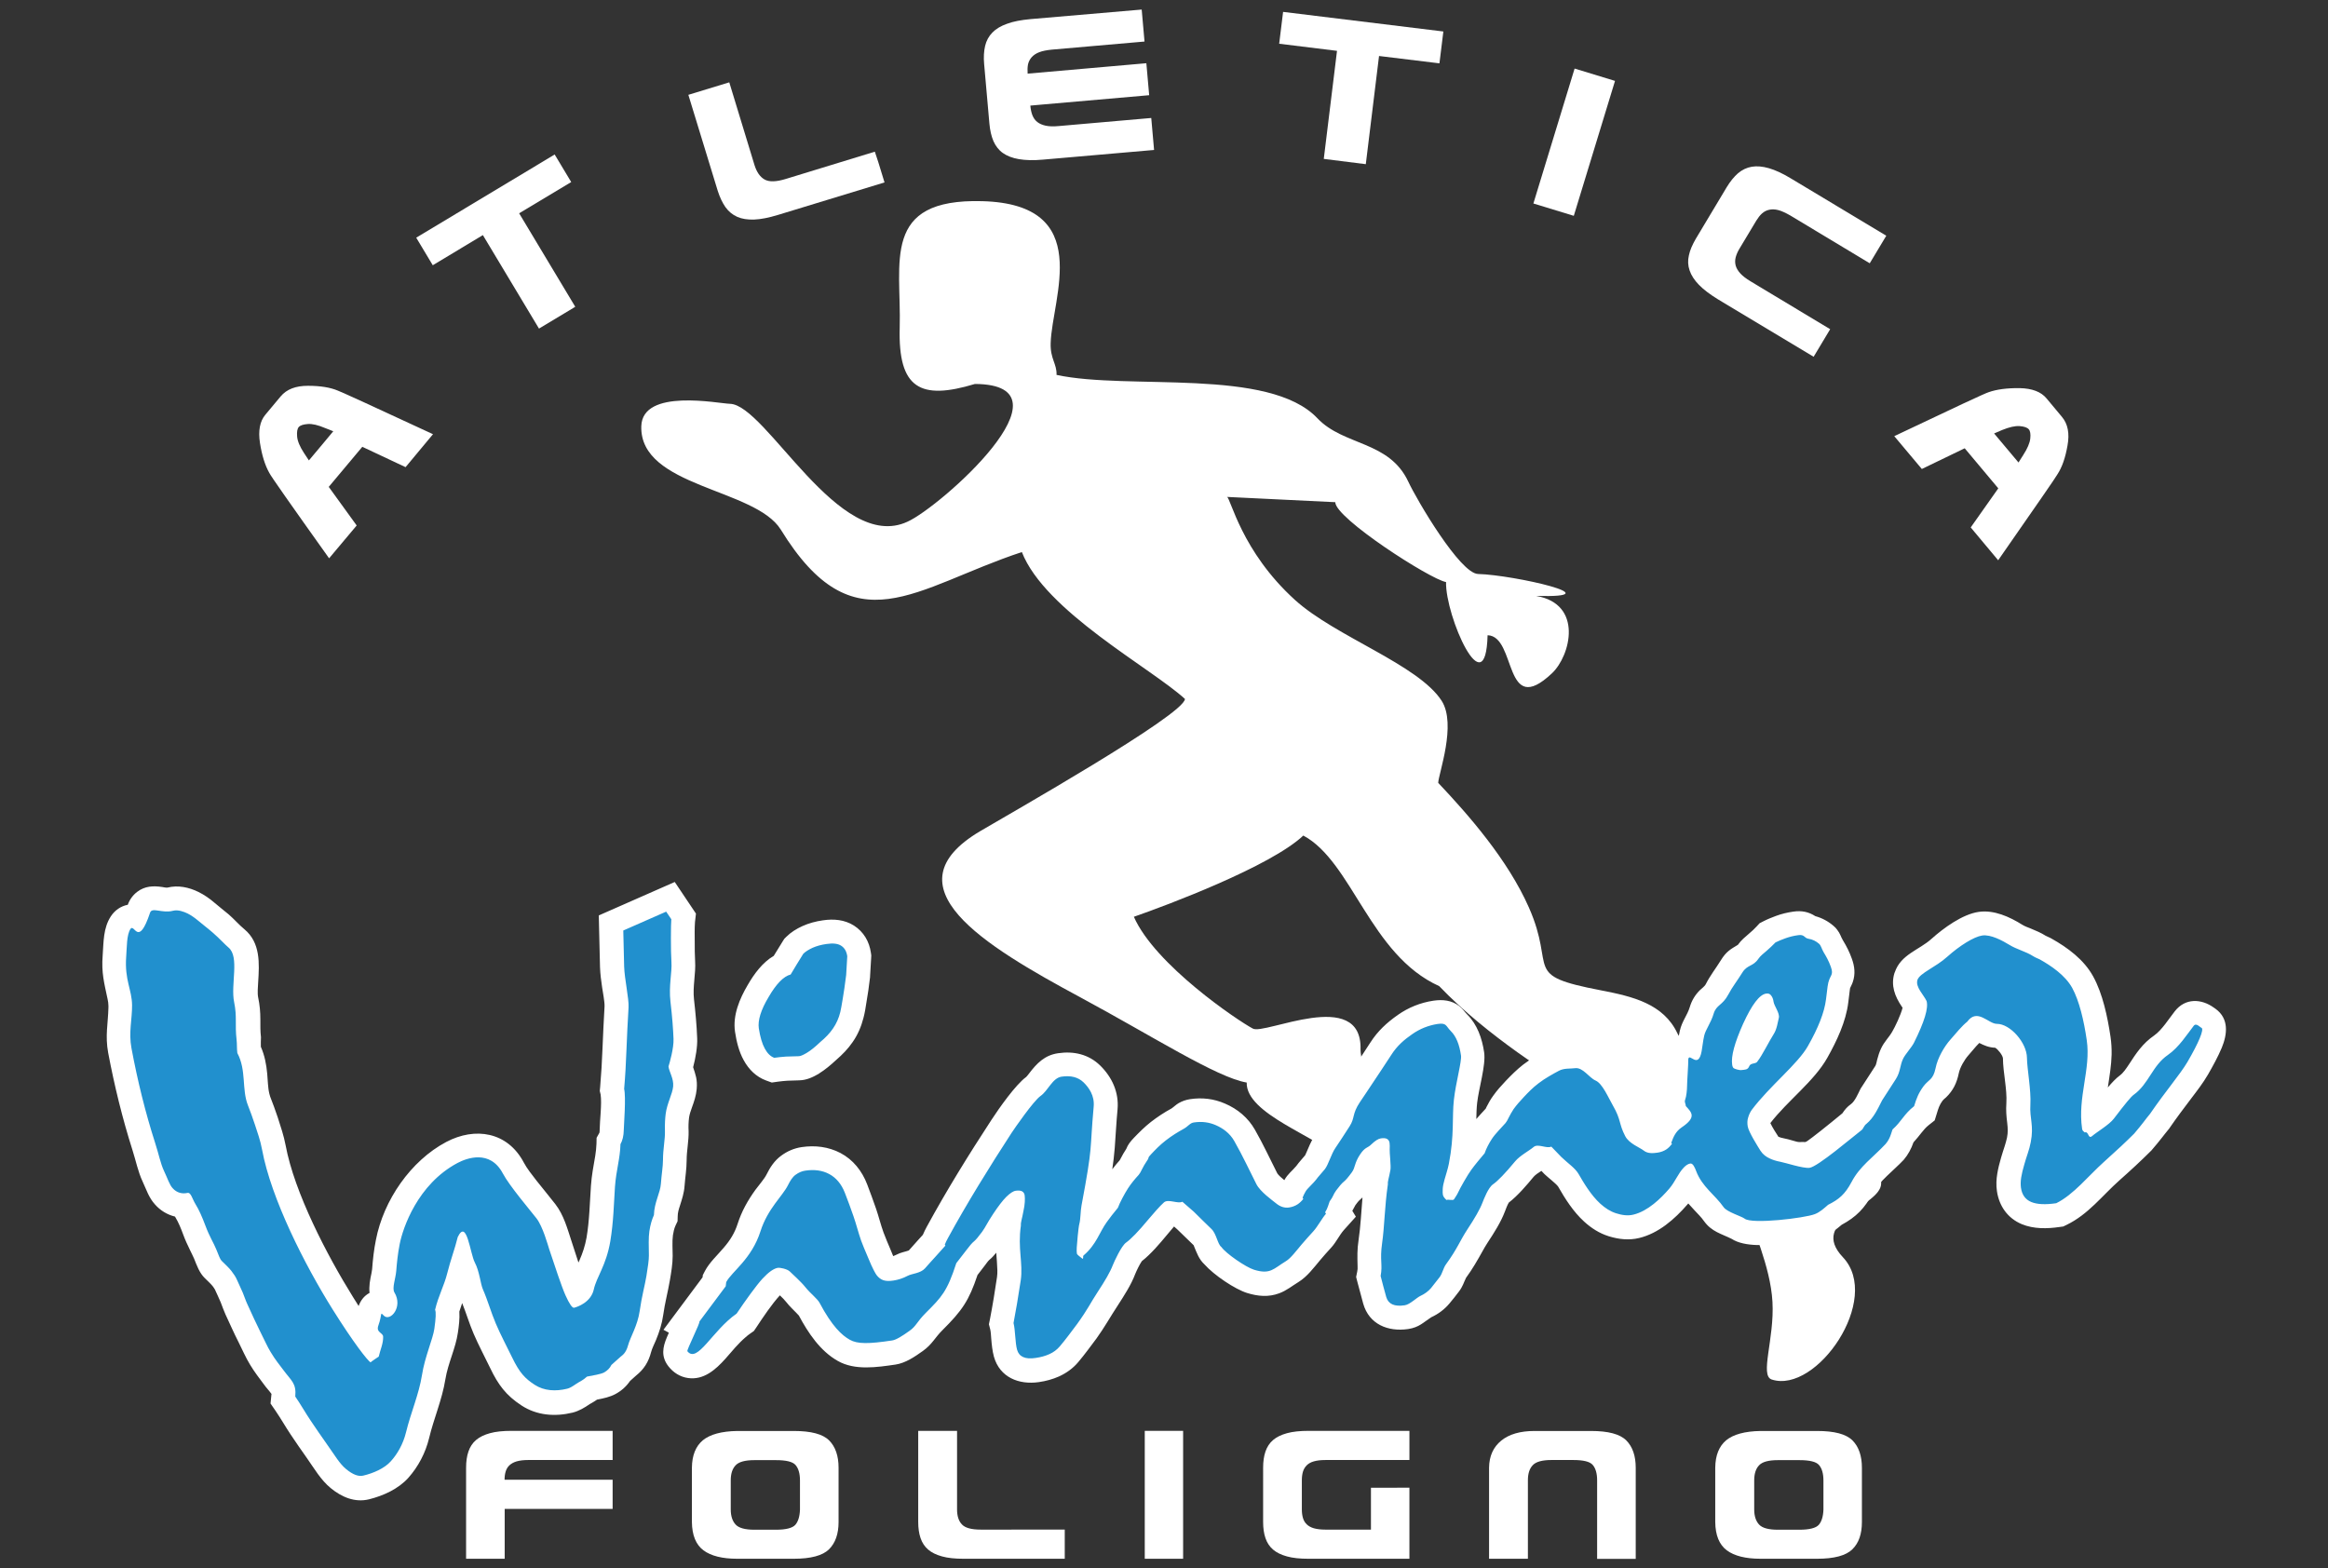 <?xml version="1.0" encoding="utf-8"?>
<!-- Generator: Adobe Illustrator 27.4.1, SVG Export Plug-In . SVG Version: 6.00 Build 0)  -->
<svg version="1.1" id="Livello_1" xmlns="http://www.w3.org/2000/svg" xmlns:xlink="http://www.w3.org/1999/xlink" x="0px" y="0px"
	 viewBox="0 0 1900 1280" style="enable-background:new 0 0 1900 1280;" xml:space="preserve">
<rect x="0" y="0" width="1900" height="1280" fill="#333333" stroke="none"/>
<style type="text/css">
	.st0{fill-rule:evenodd;clip-rule:evenodd;fill:#FFFFFF;}
	.st1{fill:#2190CE;}
	.st2{fill:#FFFFFF;}
</style>
<g>
	<path class="st0" d="M795.7,313.4c-44.6,13.5-62.8,3.8-61.4-46c1.5-53.4-15.5-105.5,67.4-103.2c92.1,2.5,56.8,79,55.8,115.9
		c-0.4,12.9,5.1,16.7,4.8,25.9c58.7,12.7,173.5-6.3,212.9,35.4c21.5,22.7,58.5,18.2,74.2,51.8c7,15,42.2,74.9,56.9,75.3
		c29.5,0.8,111.9,19.7,47.4,17.9c38.6,6.6,28.2,48.7,13,63.1c-39.8,37.6-28.7-30.3-52.6-31c-1.6,59-34.6-15.7-33.9-43.4
		c-12.9-2.2-90.7-52.3-90.4-65.2l-88.4-4.3c3,0.7,11.6,44.3,55.5,84.1c33.1,30,100.6,52.7,119.7,82.3c12.4,19.3-2.6,59.7-2.8,67
		c24.6,26,56.8,62.7,74,101.7c22.7,51.3-6.6,55.1,59.1,67.7c25.3,4.9,50.8,10.8,62.2,35.2c7,15,69.3,94.1,84,94.5
		c13.9-10.5,27.6-4.6,43-1.7c19.8,3.7,39.8,8.5,39.2,29.8c-0.5,18.4-59.8,29.7-31.2,60c32.2,34.1-21.5,111.7-58.1,99.8
		c-10-3.2,2.3-33.1,0.6-63.4c-1.7-30.2-17.5-60.6-17.2-69.9c-20.8-46.7-98.2-69.5-141.1-99.8c-21.3-15.1-73.5-46.1-113.7-88
		c-56.5-25.5-70.9-101.5-110.9-122.9c-26.7,25.2-111.5,57-138.3,66.3c17.3,39.3,84.9,84.8,97,91.2c9.1,5.8,89.5-34.4,88,17.2
		c-0.6,22.1,64.6,197.3,21.9,142.6l-40.9-54.6c-16.1-17.1-74.6-35.3-73.9-61.1c-24.2-4-77-37.9-135.3-69.3
		c-79.9-43-158.5-90.7-82.2-135.9c21.6-12.8,166.7-95,167.1-107.9c-27.4-25.1-114.3-71.6-133.1-119.9
		c-87.5,28.9-136.8,79.2-196.8-18.4c-21.2-33.8-115.2-34.5-113.8-84.3c0.9-31.3,63.2-18.5,72.4-18.3c29.5,0.8,88.8,122.3,144.9,96.2
		C767.1,414,880.5,313.9,795.7,313.4"/>
	<path class="st0" d="M1552.8,822.5c-0.2-0.3-0.4-0.6-0.6-0.8c-5.7-8.4-9.2-17.4-6-27.6l0.1-0.2l0.1-0.2c4.9-14.7,19.8-18.2,30-27.4
		c9.8-8.8,25.3-20.1,38.5-22c12.5-1.8,25.2,4,35.6,10.5c1.9,1.2,4.6,2.2,6.7,3c4.3,1.8,8.5,3.5,12.4,6c1.4,0.8,3.1,1.3,4.6,2.2
		c13.4,7.5,26.6,17.3,34.1,30.9c7.9,14.3,11.8,33.3,14.2,49.3c0.7,4.8,1,9.7,0.9,14.6c-0.2,8.6-1.7,17.7-3.1,26.8
		c3.3-3.9,6.7-7.5,9.7-9.7c3-2.2,5.4-5.9,7.4-8.9c6.1-9.4,11.2-17.2,20.7-23.8c6.2-4.3,12.1-13.7,16.8-19.7c8.6-11.1,21.8-10.4,32-3
		c0.4,0.3,0.9,0.6,1.3,0.9c11.2,8.1,9.6,20.9,5.1,31.8c-3.1,7.4-7.2,14.8-11.2,21.8c-4,6.9-9.1,13.5-13.9,19.8
		c-5.9,7.8-11.8,15.6-17.3,23.6l-0.5,0.8l-0.6,0.7c-1.8,2.1-3.4,4.3-5.1,6.4c-2.7,3.4-5.4,6.8-8.3,10.1l-0.4,0.5l-0.4,0.4
		c-8.3,8.3-17,16.3-25.8,24.1c-14.3,12.7-25.4,27.8-43.2,36.4l-2.7,1.3l-3,0.4c-10.1,1.5-21.1,1.7-30.8-2.3
		c-11.5-4.8-18.5-14.7-20.3-27c-0.7-4.7-0.5-9.6,0.3-14.3c0.7-4.3,1.8-8.5,3-12.7c1-3.3,2-6.7,3.1-9.9c0.7-2.2,1.3-4.4,1.8-6.6
		c0.9-4.6,0.7-7.6,0.2-12.1c-0.7-5.5-1.1-10.5-0.7-16.1c0.7-11.6-2.7-24.9-2.8-36.8c-0.3-2.4-3.9-7.1-6.3-8.5
		c-5.1-0.2-8.9-1.8-13-3.9c-3.1,3-6.5,7.5-9,10.2c-3.1,3.5-6.7,9.7-7.7,14.4c-1.6,7.9-4.6,14.2-10.4,19.8c-0.7,0.6-2.3,1.9-2.8,2.6
		c-2.6,3.5-3.5,6.4-4.7,10.4l-1.8,5.8l-4.8,3.8c-2.4,1.9-4.1,3.9-6,6.3c-2.2,2.8-4.2,5.3-6.5,7.8c-1.8,5.2-4.4,10.1-8,14.3l-0.2,0.2
		l-0.2,0.2c-7.4,7.9-19.8,17.3-24.8,26.7c-6.5,12.4-13.7,19.6-25.4,25.9c-4.6,3.9-8.9,7.3-14.8,9.6c-8.8,3.4-23.6,5-33.1,5.9
		c-12,1.1-31.1,3-41.9-4c-8.4-4.2-16.3-5.8-22.5-14.4c-2.2-3.2-5.2-6.1-7.8-8.9c-1.8-1.9-3.5-3.8-5.1-5.6c-0.2,0.3-0.4,0.5-0.7,0.8
		c-10.4,12-23.6,23.6-39.4,27.4c-8.3,2-16.6,1.1-24.7-1.4c-7.7-2.4-14.3-6.6-20.2-12c-8.8-8-15.4-18.4-21.3-28.7
		c-2-2.6-8.3-7.4-11-10l-0.2-0.2l-2.4-2.5c-2.5,1.6-4.9,3.2-6.3,4.8c-5.7,6.9-13,15.5-20.3,21.1c-1.2,2-2.4,5.2-3.1,7.1
		c-3.3,8.8-9,17.7-14.2,25.6c-1.5,2.2-2.8,4.6-4.1,6.9c-4.3,7.7-8.3,14.7-13.5,21.8c-2,4.1-2.6,7-5.8,11.2c-2.5,3.3-5,6.5-7.7,9.7
		c-4.1,4.9-9.1,8.6-14.9,11.3c-6.5,4.2-9.8,8.2-18.8,9.6c-16.4,2.4-31.9-3.8-36.7-20.7c-1.6-5.8-3.2-11.7-4.7-17.5l-1.1-4.3l0.9-4.4
		c0.3-1.5,0.4-2.7,0.3-4.2c-0.2-7.8-0.4-13.7,0.8-21.5c1.7-11.5,2.2-23.2,3.2-34.8c-0.8,0.8-1.7,1.6-2.5,2.3c-1.1,1-2.4,2.8-3.3,4
		c-1,1.7-1.7,3.2-2.5,4.6l2.9,4.8l-9.8,10.9c-3.7,4.2-6.2,9.8-10.3,14.3c-3.1,3.4-6.2,6.8-9.1,10.3c-5.3,6.3-10.5,13.4-17.6,17.8
		c-5.4,3.3-9.6,6.9-15.7,9.2c-8.8,3.3-17.4,2.5-26.2-0.2c-9.8-3-27-14.5-34.9-23.4c-4.6-4.3-6.2-9.3-8.7-15.3c0-0.1-0.1-0.2-0.1-0.3
		c-4.4-4.3-8.8-8.5-13.2-12.8l-2.8-2.5c-2.1,2.4-4.2,4.9-5.9,7c-5.7,6.9-13.1,15.6-20.4,21.3c-1.8,2.6-4.4,8-5.4,10.5
		c-3.3,8.8-9.1,17.7-14.2,25.6c-6,9.1-10.9,18-17.4,27c-2.4,3.2-4.8,6.4-7.2,9.6c-2.5,3.3-5,6.5-7.7,9.7c-4.3,5.1-9.6,8.9-15.7,11.7
		c-5.2,2.3-10.7,3.8-16.3,4.6c-16.4,2.4-32-3.8-36.8-20.7c-1.3-4.8-1.8-9.8-2.2-14.7c-0.2-2.2-0.3-5.4-0.8-7.5l-1.1-4.3l0.9-4.4
		c2.2-11.3,4-22.6,5.7-34c0.3-1.8,0.3-3.7,0.3-5.6c-0.1-4.8-0.6-9.6-0.9-14.4c-1.8,2.2-3.7,4.3-5.7,5.9c-1.1,1-2.4,2.9-3.3,4.1
		c-2.1,2.8-4.2,5.5-6.3,8.2c-7,20.9-12.5,29-28.6,45c-6.2,6.1-8.3,11.5-16,17c-6.6,4.7-14.2,9.9-22.3,11.1c-15.1,2.2-33.3,5-47.2-3
		c-14.3-8.1-24.1-22.8-31.7-37c-0.6-0.7-1.3-1.4-1.9-2c-2.9-3-5.7-5.6-8.3-8.9c-1.5-1.9-3.4-3.8-5.3-5.6c-6.6,7.2-13.7,17.8-19.1,26
		l-2.1,3.1l-3,2.1c-1.3,0.9-2.6,1.9-3.8,3c-6.1,5.2-11.2,11.6-16.5,17.6c-7.9,8.8-17.6,17.5-30.4,15.7c-6.5-0.9-12-4.4-16-9.5
		c-6.3-8-4.7-15.8-1.3-23.8c0.5-1.2,1.1-2.5,1.6-3.7l-4.4-2.4l31.9-42.8l0.2-1.8l1.7-3.3c3.8-7.2,10.2-12.9,15.4-19.1
		c5.1-5.9,8.9-11.9,11.3-19.4c3.3-10.3,8.3-19.2,14.6-27.9c2.4-3.3,7.2-8.8,8.9-12.2c3-6.1,6.6-11.6,12.1-15.6
		c5-3.7,10.6-6.1,16.8-7c10.8-1.6,21.7-0.3,31.5,4.8c10.4,5.5,17.6,14.6,21.8,25.5c2.5,6.6,5,13.3,7.3,20c2.2,6.4,3.8,13.1,6.1,19.4
		c1.7,4.6,3.7,9.2,5.6,13.7c0.7,1.6,1.5,3.6,2.3,5.6c0.8-0.3,1.7-0.7,2.5-1.1c3.8-2,6.8-2.3,10.2-3.5c2.5-2.8,5-5.6,7.5-8.4
		c1.3-1.5,2.7-2.9,4-4.4c0.9-2.3,2.1-4.4,3.2-6.6c16.2-29.7,34.2-58.8,52.7-87.1c6.2-9.5,19.8-28.9,28.5-35.2c0.8-0.7,1.6-2,2.3-2.8
		c6.3-8.3,12.7-14.9,23.6-16.5c12.7-1.9,25,0.8,34.4,10c9.7,9.5,15.4,21.9,14.2,35.7c-1,10.5-1.5,21-2.3,31.6
		c-0.5,5.8-1.1,11.6-2,17.4c1.9-2.6,4-5,6.1-7.4c0.2-0.4,0.5-0.9,0.7-1.3c1.4-2.7,2.9-5.4,4.6-7.9c1.3-3.4,3.4-6.1,6.1-8.9
		c4.5-4.7,8.9-9.1,14-13.1c5.3-4.1,10.9-7.8,16.8-11c2.1-1.4,3.5-3,5.9-4.4c2.8-1.6,5.9-2.7,9.2-3.2c9.8-1.5,19.5-0.4,28.6,3.6
		c10.3,4.4,18.8,11.5,24.4,21.3c6.7,11.7,12.2,23.7,18.3,35.7c1.1,1.6,3.4,3.6,5.7,5.5c2.8-5.1,6.4-7.5,9.8-11.6
		c2.2-3.1,4.8-5.8,7.2-8.7c0.9-1.7,1.8-4.2,2.6-5.9c1.6-3.8,3.4-7.5,5.7-10.9c3.9-5.5,7.5-11.4,11.1-17.1c0.3-0.5,0.3-0.6,0.5-1.3
		c1.9-7.3,3.8-12.2,8-18.6c3.5-5.3,7.1-10.4,10.5-15.7c4.9-7.5,10-14.9,14.8-22.5c6-9.4,13.5-16.3,22.5-22.6
		c8.7-6.1,18.4-10,29-11.6c7.6-1.1,14.8-0.4,21.1,4.4c3.2,2.5,4,4.4,6.3,6.7c8.4,8.3,12.3,19.6,14,31.1c1.5,10.4-4.4,29.4-5.7,41.1
		c-0.5,4.3-0.6,8.8-0.7,13.3c2.5-2.9,5.1-5.7,7.7-8.5c0.2-0.4,0.4-0.9,0.6-1.3c1.6-3.2,3.3-6.2,5.4-9.1c3.1-4.4,6.7-8.4,10.4-12.3
		c4.5-4.7,8.9-9.1,14-13.1c5.9-4.6,12.6-8.3,19.1-11.9c7.4-4,12.1-3.7,19.7-4.4c4.4-0.6,4.3-0.6,8.4,0.2c7.1,1.3,12.4,5,17.6,9.7
		c0.7,0.7,1.6,1.5,2.4,2.1c11.8,5.6,16.3,17.6,22.3,28.2c3.5,6.1,5.7,11.5,7.6,18.3c0.7,2.4,1.3,4.3,2.3,6.4c1.2,1,2.9,1.9,4.7,2.9
		c2.1-4.6,4.7-8.6,8.3-12.1l0-3.4c-1.1-4.6-1.2-8.7,0.5-13.4c0.3-1.3,0.5-3.4,0.5-4.6c0-7.1,1.1-14.7,1-21.7l0-1.6l0.2-1.5
		c1-7.5,5.5-13.9,12.6-16.9c0.2-1.3,0.5-2.7,0.8-4c1.7-7.8,6.1-12.6,8.1-19.3c1.6-5.4,4.3-9.9,8.2-13.8c1.7-1.7,4-3.1,5-5.2
		c3.5-6.9,8.2-12.8,12.2-19.3c4.3-7,7.7-8.9,13.9-12.6c2.8-4,5.9-6.3,9.5-9.5c2-1.7,4-3.5,5.8-5.5l2.4-2.6l3.1-1.6
		c3.3-1.7,6.8-3.1,10.3-4.4c4.6-1.7,9.3-2.8,14.1-3.5c6.9-1,12.6,0.2,18,3.7c5.5,1.5,10.5,4.2,14.8,7.9c1.7,1.5,1.9,1.7,3.1,3.3
		c2.5,3.2,2.8,5.4,4.5,8.3c3,4.9,5.5,9.8,7.4,15.2c2.3,6.3,3,12.5,0.8,19c-0.6,1.9-1.5,3.3-2.2,5c-0.1,0.3-0.2,0.8-0.2,1.2
		l-1.3,10.5c-1.9,15.7-9.4,31.5-17.1,45.2c-10.8,19.2-32.5,35.1-46.5,53.3c1.7,3.6,4.7,8.3,6.6,11.2c0,0,0,0,0.1,0
		c1.2,0.5,2.5,0.9,3.7,1.1c5.1,0.9,11.5,3.3,16.8,4.3c4.6-2.8,10.7-7.8,14.2-10.5c5.9-4.6,11.6-9.4,17.4-14.1c1.9-2.9,3.9-5.3,7-7.5
		c3.2-2.3,5.9-8.7,7.6-12.1l0.5-0.9l0.6-0.9c3.7-5.8,7.5-11.5,11.2-17.3c0.7-1.1,1.2-3.9,1.5-5.1c0.8-3.2,1.8-6.2,3.2-9.2
		c2.6-5.5,6.3-8.8,9-13.5C1546.6,838.3,1551.4,828.3,1552.8,822.5 M707.1,818.4c-0.6,4.1-1.3,8.4-2.4,12.5c-1.8,7-4.6,13.6-8.7,19.5
		c-3.8,5.6-8.5,10.4-13.6,14.8c-4.3,4-8.9,7.9-13.9,11l-0.1,0.1l-0.1,0.1c-5,2.9-10.1,5.3-16.1,5.4c-3.1,0.1-6.3,0.2-9.4,0.3
		c-2.7,0.2-5.3,0.4-8,0.8l-4.9,0.7l-4.7-1.7c-8.1-3-14.1-9-18.2-16.5c-3.9-7-5.9-15.3-7.1-23.2c-2-13.4,3.7-27,10.4-38.3
		c5.2-9,12-18.3,21.2-23.7c2.4-4,4.9-8,7.4-12l1.2-1.9l1.6-1.6c3.8-3.8,8.4-6.6,13.2-8.8c5.3-2.4,11-3.9,16.7-4.7
		c8.7-1.3,17.7-0.6,25.4,4.3c7.9,5.1,12.5,13,13.8,22.2l0.3,2.1l-0.1,2.1c-0.3,5.1-0.6,10.2-0.9,15.3l0,0.6l-0.1,0.6
		C709.2,805.1,708.3,811.8,707.1,818.4z M212.9,854.4c3.1,7.1,4.5,14.4,5.2,22.2c0.5,5.1,0.5,11.1,1.7,16c0.2,0.8,0.4,1.7,0.7,2.5
		c2.2,5.6,4.3,11.3,6.2,17c2.4,7.6,4.9,14.7,6.4,22.7c7.2,38.8,34,90.1,54.9,123.7c1.6,2.5,3.1,5,4.7,7.5c1.6-4.5,4.4-8.3,8.9-10.7
		c-0.6-5.3,0.4-10.6,1.6-16.2c0.2-1,0.4-2.1,0.5-3.1c0.6-8.1,1.5-16.1,3.1-24c6.2-32.2,28.3-64.5,57.4-79.9
		c23.5-12.4,50-8.4,63.3,16.8c2.5,4.8,7,10.4,10.4,14.8c5,6.4,10.3,12.6,15.3,19.1c7,9,9.9,20.2,13.4,30.8
		c1.8,5.3,3.6,11.1,5.5,16.9c0.3-0.6,0.5-1.1,0.8-1.7c2.7-6.2,4.6-11.9,5.8-18.6c2.4-14.1,2.6-28.3,3.6-42.5
		c0.6-8.4,2.1-16.1,3.5-24.3c0.5-3.3,0.9-6.5,1-9.8l0.1-4.9l2.3-4.1c0.2-0.6,0.2-1.7,0.2-2.2c0.1-8.1,1.9-21.4,0.8-29l-0.7-2.9
		l0.3-3.2c0.9-10.3,1.5-20.7,1.9-31c0.5-11.6,1-23.2,1.7-34.9c0.1-4.1-1.4-11.4-2-15.6c-0.8-5.3-1.5-10.8-1.7-16.2
		c-0.3-9.8-0.4-19.6-0.7-29.3l-0.3-13.1l62-27.3l17.3,25.8l-0.8,7c-0.4,5.3-0.2,11.3-0.2,16.6c0,4.9,0,10,0.3,14.9
		c0.7,10.6-2.1,20.9-0.9,31.5c1.2,10.5,2.2,21.2,2.6,31.8c0.3,6.8-1.3,16-3.3,23.6c1.9,5.9,3.6,9.9,2.9,17.9
		c-0.5,5.3-2.1,10.1-3.9,15c-0.9,2.5-1.9,5.4-2.3,8c-0.5,3.7-0.6,7.5-0.4,11.3c0.2,8-1.6,15.8-1.6,23.8c0,7-1.2,14-1.7,20.9
		c-0.4,5.8-2.1,10.8-3.8,16.2c-0.9,2.7-1.8,5.7-1.8,8.6l-0.1,4l-1.7,3.6c-1.1,2.4-1.7,5.3-2.1,7.9c-0.7,4.9-0.2,11.8-0.2,16.8
		c0,6.5-1.2,13.6-2.3,20c-1.6,9.4-4.1,18.6-5.4,28.1c-1,7.3-3.2,14-6,20.8c-1.2,2.8-3.2,6.8-3.9,9.6c-2.1,8.1-5.9,14.1-12.3,19.2
		l-4.9,4.4c-3,4.4-7,8-11.8,10.6c-4.6,2.5-9.9,3.6-15.1,4.6c-1.6,1.1-3.2,2.1-5,3.1c-0.3,0.2-0.6,0.3-0.9,0.5c-4.3,3-8.9,5.7-14,7
		c-14.4,3.5-29.3,2.4-41.9-5.9c-12.5-8.2-18.9-16.8-25.4-30.4c-4.5-9.4-9.5-18.6-13.6-28.2c-3.5-8.2-6-16.7-9.3-24.9
		c-0.8,2.3-1.6,4.6-2.3,6.9c0.4,5.8-0.4,12-1.2,17.3c-1.8,12.6-8.1,25-10.2,38c-2.7,16.8-9.4,31.8-13.3,48.1
		c-2.9,11.9-8.8,23.2-16.9,32.3c-8.1,9.1-20.5,14.7-32.2,17.6c-11.6,2.8-22.3-1.9-31.1-9.1c-8.2-6.7-13.6-16.2-19.6-24.7
		c-4.5-6.3-8.8-12.6-13.1-19c-4.3-6.4-8.1-13.2-12.5-19.6l-4-5.8l0.7-7.1c0-0.2,0-0.4,0.1-0.7c-1.6-2.3-4.3-5.1-5.9-7.4
		c-4.1-5.5-8-10.5-11.6-16.5c-3.5-5.7-6.2-12-9.2-18c-3.9-7.6-7.3-15.4-10.9-23.1c-1.5-3.3-2.6-6.6-3.9-9.9
		c-1.4-3.5-3.2-6.9-4.7-10.4c-0.4-0.8-1.4-2.1-1.9-2.8c-1.7-2.1-4.4-4.5-6.3-6.4c-4.5-4.4-6.5-10.3-8.8-16c-0.9-2.2-2.2-4.5-3.2-6.7
		c-2.1-4.3-4.1-8.6-5.7-13c-1.7-4.6-3.8-9.9-6.4-14.1c-0.1-0.2-0.2-0.4-0.3-0.5c-6.2-1.5-11.9-4.9-16.3-9.9
		c-5.1-5.6-7-12.1-10.1-18.7c-3.8-8.1-5.5-17-8.2-25.4c-8.3-26.1-14.8-52.7-19.9-79.6c-2.6-14.1-0.1-23.7,0.2-37.1
		c0-0.4,0-0.9,0-1.3c0-1.9-0.3-3.8-0.7-5.6c-2.8-13.3-5.1-21.3-4-35.6c0.8-11,0.4-22.3,6.7-31.9c3.2-4.9,8.1-8.3,13.8-9.4
		c1.5-4.2,4.1-7.8,7.6-10.5c6.3-4.8,13.1-5.1,20.5-4c1,0.2,3.1,0.6,4.2,0.5c8.7-2.2,17.6-0.3,25.5,3.6c4.6,2.3,9,5.3,12.9,8.7
		c3.8,3.3,7.8,6.3,11.7,9.6c4.4,3.8,8.5,8.6,12.8,12.1c13.2,11,12.2,27.9,11.2,43.3c-0.2,3.5-0.7,9,0,12.3
		c1.3,6.1,1.8,11.9,1.8,18.1c0,4.9-0.1,9.5,0.5,14.4C212.9,849.2,212.8,851.8,212.9,854.4z"/>
	<path class="st1" d="M1441.4,811c-5.4,0.8-11.6,9-18.7,24.5c-7,15.6-10,26.7-9,33.4c0.2,1.5,0.6,2.5,1.3,3c0.7,0.5,4.4,1.8,6.4,1.5
		c2.8-0.4,5,0,6.3-3.2c1.2-3,5.7-1.4,6.9-4.2c3.4-4.2,9.5-16.5,13.1-22.1c2.5-3.9,3.2-9.5,4.1-13.1c0.9-3.8-3.8-9.7-4.3-13.1
		c-0.3-2.3-1-4-2.1-5.3C1444.5,811.2,1443.2,810.7,1441.4,811 M1536.1,898.1c4.3-6.6,8-12.3,11.3-17.5c3.7-5.9,3.2-11,5.8-16.4
		c1.8-3.8,7-9.3,8.9-13.1c8.5-17.1,11.9-28.2,10.3-34c-2.5-5.3-9.2-11.4-7.5-17.2c1.9-5.7,14.8-10.3,24.5-19.1
		c9.8-8.8,21.6-16.2,28.3-17.2c7.1-1.1,16.8,4.3,22.4,7.7c5.6,3.5,13.4,5.4,19,9c2.3,1.5,4.4,2.1,5.5,2.7
		c9.3,5.2,20.8,12.9,26.6,23.3c5.8,10.6,9.6,26.8,11.9,42.7c3.5,23.7-7.6,46.5-3.8,72.3c0.2,1.1,0.6,1.9,1.5,2.4
		c0.8,0.5-0.1,0.7,1.2,0.5c2.8-0.4,2.2,5.9,5.6,3c3.4-3,13.9-9.2,17.6-14.1c9.6-12.6,14-17.9,16.2-19.5
		c12.4-8.9,15.2-23.8,27.9-32.5c9.1-6.3,15.8-17,21.1-23.8c2.1-2.7,5.1,1.2,6.3,1.6c2.5,1-2.3,12.3-11.4,27.9
		c-5.8,9.9-17.7,23.6-30.5,42.3c-1.7,2-3.5,4.4-5.5,7c-2.1,2.7-4.5,5.7-7.5,9.2c-6.3,6.3-14.6,14.1-24.9,23.3
		c-12.2,10.9-24.6,26.6-38.7,33.5c-8.8,1.3-15.6,1-20.4-1c-4.8-2-7.6-5.9-8.4-11.7c-0.3-2.4-0.3-5.1,0.2-8.3
		c0.5-3.2,1.4-6.7,2.5-10.5c0.8-2.9,1.8-6,2.8-9c1-3,1.9-6.1,2.5-9.3c2.7-13.9-1-19-0.3-30.6c0.7-11.8-2.7-29.1-2.8-38.3
		c-0.1-12.3-13.7-27.8-24.6-27.7c-6.9,0-15.9-13.1-24.1-1.8c-4.2,3.3-9.1,9.3-13.8,14.7c-4.8,5.4-10.4,14.7-12.1,23.4
		c-2,9.6-5.7,9.1-9.8,14.6c-4.1,5.6-5.7,9.8-7.7,16.3c-8.4,6.6-10,12.2-17.6,19c-0.3,0.9-0.7,2.3-1.4,4.2c-0.6,1.8-1.9,5-4.3,7.7
		c-10.2,10.9-21,18.1-27.7,30.9c-5.4,10.2-10.4,14.3-19.2,18.7c-3,2.6-6.6,6-10.8,7.6c-8.4,3.3-51.5,8.4-57.3,3.7
		c-2.4-1.9-14.4-5.4-17.1-9.3c-7.2-10.3-17.6-16.6-22.5-29.6c-1-2.7-2.6-6.4-4.7-6.1c-1.6,0.2-3.5,1.3-5.3,3.2
		c-4.8,5-6.9,11.4-11.9,17.3c-6.9,8-17.4,18.3-29.2,21.2c-4.8,1.2-9.6,0.4-14.3-1.1c-4.7-1.5-8.8-4.2-12.8-7.8
		c-7.6-6.9-13.8-17.4-17.7-24.2c-2.9-5-8.5-8.5-14.1-13.9l-8.2-8.5c-3.8,1.9-10.9-2.7-14.4,0.3c-3.5,3-11.2,7-15.1,11.7
		c-8.1,9.8-14.2,16.1-18.1,18.8c-3.9,2.7-7.4,12-8.6,15c-2.1,5.5-6.3,12.7-12.3,21.8c-6,9.1-8.2,15.8-17.4,28.4
		c-2.3,3.1-2.9,7.4-5.2,10.5c-2.3,3-4.7,6-7,8.9c-2.4,2.8-5.2,4.8-8.6,6.4c-3.3,1.5-8.7,7.1-12.9,7.7c-8.5,1.3-13.4-1-15.1-6.7
		c-1.6-5.6-3.1-11.4-4.6-17.2c1.8-9.3-0.8-12.8,1.2-26.7c2-13.9,2-29.4,4.7-48c-0.1-1,0-2.5,0.5-4.4c0.5-1.9,1-4.4,1.6-7.5
		c0.6-2.8-0.8-14.6-0.6-16.7c0.1-2,0.1-3.9-0.1-5.3c-0.2-1.5-0.9-2.6-2.1-3.3c-1.1-0.6-2.9-0.8-5.1-0.4c-2.1,0.3-4.7,2-7.8,5
		c-3,3-4.9,1.9-9,8c-4.9,7.3-3.8,10.6-6.8,14.7c-3,4.1-5.1,6.5-6.3,7.4c-2,1.6-4.1,4.2-6.5,7.4c-2.4,3.2-2.3,5-5.3,8.9
		c-0.3,0.9-0.8,2.3-1.4,4.1c-0.5,1.5-1.2,3-2.3,4.8l0.7,1.2c-3.1,3.5-6.9,10.6-10.3,14.3c-3.3,3.7-6.6,7.2-9.6,10.8
		c-4.3,5.1-8.9,11.3-12.8,13.6c-10.2,6.2-12.7,11.1-26,7c-6.8-2.1-23-13.3-26.6-18.5c-3.2-2.3-4-10.7-8.1-14.7
		c-4.1-4-9-8.7-14.5-14.2l-9.3-8.1c-3.8,1.9-11.5-2.5-15,0.5c-3.5,3.1-8.9,9.4-12.8,14c-8.1,9.8-14.3,16.1-18.1,18.8
		c-3.9,2.7-9.7,15.5-10.9,18.5c-2.1,5.5-6.3,12.7-12.3,21.8c-6,9.1-7.7,13.6-16.8,26.2c-2.3,3.1-4.7,6.3-7,9.3
		c-2.3,3-4.7,6.1-7.1,8.9c-2.4,2.8-5.2,4.9-8.6,6.4c-3.3,1.5-7,2.5-11.2,3.1c-8.5,1.3-13.5-1-15.1-6.7c-1.6-5.6-1.4-16.1-2.9-21.8
		c1.8-9.3,3.8-21,5.9-34.9c2-13.9-2.6-26,0.1-44.6c-0.1-1,0-2.5,0.5-4.4c0.5-1.9,1-4.5,1.6-7.5c0.6-2.8,1-5.3,1.1-7.5
		c0.1-2,0.1-3.9-0.1-5.3c-0.2-1.5-0.9-2.6-2.1-3.3c-1.1-0.6-2.9-0.8-5.1-0.5c-2.2,0.3-4.7,2-7.8,5c-3,3-6.6,7.7-10.7,13.9
		c-4.9,7.3-6.1,10.6-9.1,14.7c-3,4.1-5.1,6.5-6.3,7.5c-2,1.6-4.1,4.2-6.5,7.4c-2.4,3.2-5.2,6.7-8.2,10.6
		c-7.5,23.2-12,27.7-24.8,40.5c-7.7,7.7-7.8,10.9-13.6,14.9c-5.6,4-10.6,7.2-13.9,7.7c-19.2,2.9-28.4,3-34.7-0.6
		c-6.4-3.6-14.4-10.9-24.6-30.1c-0.9-1.7-2.7-3.5-4.7-5.5c-2.1-2.1-4.6-4.4-7-7.4c-3.5-4.4-10.4-10.5-12.6-12.7
		c-2.3-2.2-8.3-3.2-9.6-3c-3.4,0.5-7.6,3.4-12.7,8.9c-5,5.4-14.2,18.2-21.1,28.5c-19.9,13.8-32,41-40.2,30.7
		c-0.7-0.9,10.8-23.7,9.8-24.2l21.5-28.8l0.4-3.4c4.6-8.7,20.7-18.7,28-41.6c5.9-18.4,18.1-28.8,22.4-37.5c1.8-3.6,3.6-6.6,6.2-8.5
		c2.6-1.9,5.2-3,8-3.4c7.4-1.1,13.9-0.2,19.5,2.8c5.6,3,9.9,8.1,12.7,15.2c2.5,6.4,4.9,12.9,7.1,19.3c2.3,6.6,3.9,13.2,6.2,19.8
		c1.5,4.2,2.5,6.2,5.9,14.4c3.4,8.3,5.9,12.8,7,14.1c1.5,1.8,3.2,3.2,5.4,3.9c2.3,0.7,5,0.7,8.2,0.2c3.8-0.6,7.6-1.8,11.4-3.8
		c3.8-2,10.5-2,14.2-6.1c2.9-3.2,5.7-6.5,8.9-9.9c2.7-2.9,5.2-5.9,7.8-8.7l-0.5-0.8c0.6-1.6,1.5-3.4,2.6-5.4
		c15.2-27.9,34.2-58.6,51.9-85.8c2.3-3.5,17.9-26.1,23.6-30.1c6.3-4.4,9.7-14.7,17.2-15.8c7.6-1.1,13.5,0.4,17.9,4.6
		c4.3,4.2,9.2,10.8,8.3,20c-3.4,37.7-0.3,29.5-9.9,80.5c-0.9,4.6-0.7,11.1-1.8,15.1c-0.8,2.9-2,17.1-2.1,19.2
		c-0.1,2.2-0.1,3.9,0.1,4.9c0.2,1.3,2.9,2.8,4.7,4.4c1-0.8-0.2-2,0.9-2.9c10.4-8.9,12.9-19,18.8-27.1c2.9-4,4.9-6.6,9.1-11.7
		c1.3-3.8,5.6-11.8,8.2-15.8c2.5-3.9,5.6-7.6,8.8-11.1c0.8-0.9,1.7-2.5,2.7-4.6c1.1-2.1,2.3-4.4,4-6.8c2.3-3.2,0-1.9,3.4-5.4
		c3.3-3.5,7.1-7.5,11.9-11.2c5.1-4,10-6.9,14.3-9.3c4.3-2.3,5.3-4.9,8.6-5.4c6.6-1,12.5-0.2,18,2.2c5.5,2.4,11.3,6.3,15.1,13
		c6.9,12.1,12.6,24.5,18,35.1c3.2,6.3,12.9,13.1,16.2,15.8c3.3,2.7,6.8,3.8,10.4,3.3c2.7-0.4,5.1-1.3,7.2-2.7
		c1.6-1.1,3.1-2.5,4.5-4.3l-0.6-1c0.6-1.6,1.5-3.4,2.6-5.3c1.1-2,6.7-7,8.5-9.5c1.6-2.3,4.2-4.9,7.1-8.5c2.9-3.7,5.2-12.4,8.6-17.3
		c3.3-4.7,7-10.7,11.6-17.7c4.5-7,1.8-9.8,8.4-19.7c2.8-4.2,6.4-9.4,10.5-15.7c4.2-6.4,9.3-13.8,15-22.7c4.9-7.8,11-12.8,17.2-17.1
		c6.3-4.4,13.1-7.1,20.6-8.3c7.6-1.1,6.6,1.5,10.9,5.8c4.3,4.2,7,10.9,8.3,19.9c0.7,4.8-4.2,21.9-5.8,36.2
		c-1.6,14.2,0.5,28.6-4.1,52.2c-0.9,4.5-2.4,8.8-3.5,12.8c-0.8,2.9-1.4,5.5-1.5,7.6c-0.1,2.2-0.1,3.9,0.1,4.8c0.2,1.3,1.2,2.8,3,4.4
		c1-0.8,5.3,0.7,6.1-0.6c0.7-1.2,2.6-3.8,3.3-5.5c1.5-3.4,7.9-14.7,10.9-18.7c2.9-4,6.6-8.4,10.8-13.4c1.3-3.8,3.3-7.7,5.9-11.7
		c2.5-3.9,7.9-9.3,11.1-12.9c0.8-0.9,1.7-2.5,2.7-4.6c1.1-2.1,2.3-4.4,3.9-6.8c2.3-3.2,5.2-6.5,8.5-10c3.3-3.5,7.1-7.5,11.9-11.1
		c5.1-4,12.3-7.9,16.6-10.2c4.2-2.3,9.7-1.6,13-2.1c6.6-1,11.5,7.7,17,10.1c5.5,2.4,10.2,13.6,14.1,20.4c6.9,12,4.6,14.4,10,24.9
		c3.2,6.2,11.8,9.2,15.1,11.8c3.3,2.7,7.9,2.2,11.4,1.7c2.7-0.4,5.1-1.3,7.2-2.7c1.6-1.1,3.1-2.6,4.5-4.4l-0.6-0.9
		c1.8-4.8,3.5-9.2,8.5-12.6c12.5-8.4,8.1-12.2,3.4-17.4c0-1.6-1.3-3.3-0.6-5c1.1-2.9,1.6-8.4,1.6-11.1c0-4.2,1.1-17.9,1-22.1
		c0.8-6,8.1,8.7,10.9-6.6c0.8-4.3,1-7.9,2.1-12.7c1.1-4.9,5.5-10.4,7.7-17.9c2.2-7.4,7.2-6.6,12-15.7c3-5.8,7.5-11.5,11.5-18
		c4-6.4,8.7-4.7,13-11.1c1.7-2.5,4.3-4.4,6.7-6.5c2.4-2.1,4.9-4.4,7.3-6.9c2.5-1.2,5.1-2.3,8.2-3.4c3.1-1.1,6.5-2,10.3-2.5
		c5.3-0.8,4.8,2.3,8.3,2.9c3.4,0.5,6.3,2,8.7,4.1c1.7,1.5,2,3.9,3.8,7c1.9,3.1,4.1,6.9,5.8,11.7c2.9,7.9-1.3,6.2-2.6,16.2l-1.3,10.5
		c-1.3,10.6-6.3,23.2-14.7,38c-8.3,14.8-31.1,32.5-45.9,52.2c-1.2,1.7-2.2,3.7-2.9,6.1c-0.8,2.4-0.8,4.9-0.4,7.3
		c0.6,4.4,8.4,16.7,10.4,19.9c2,3.1,4.7,5.1,7.9,6.5c1.9,0.9,4.7,1.9,8.5,2.6c3.9,0.7,18.4,5.5,23.6,4.9
		c6.7-0.8,35.1-25.1,42.9-31.1c0.9-0.7,1.6-3.4,3.7-4.9C1529.2,912.3,1532.2,905.8,1536.1,898.1z M674.6,770.5
		c5.3-0.8,9.3-0.3,11.9,1.4c2.8,1.8,4.4,4.6,5,8.6c-0.4,6.1-0.6,11.2-0.9,15.3c-1,7.8-1.9,14.4-2.8,19.4c-0.8,5.1-1.5,8.7-2,10.9
		c-1.2,4.9-3.2,9.4-5.9,13.3c-2.7,4-6.2,7.6-10.4,11.1c-4.3,4.1-7.9,7-11.1,8.9c-3,1.8-5.2,2.7-6.5,2.7c-3.6,0.1-7.1,0.2-10.4,0.3
		c-3.2,0.3-6.5,0.5-9.6,1c-3-1.1-5.6-3.6-7.7-7.5c-2.2-4-3.8-9.5-4.9-16.6c-0.9-6.3,1.6-14.9,8-25.5c6.2-10.7,12.2-16.9,18-18.4
		c2.9-4.9,6.3-10.5,10.3-16.9c1.8-1.8,4.4-3.4,7.6-4.9C666.4,772.2,670.2,771.1,674.6,770.5z M122.5,744.9c1.6-4.7,9.9,0.8,18.6-1.5
		c4.1-1.1,8.9,0.7,12,2.2c2.8,1.4,5.8,3.5,8.8,6c3.1,2.7,7.1,5.6,11.6,9.5c6,5.2,9.9,9.7,13,12.3c9.2,7.6,1.6,30.3,4.6,44.6
		c2.5,12.3,0.5,17.6,2,30.8c0.4,3.2,0.1,6.7,0.6,10.7c7.6,14.2,3.4,29.5,8.7,42.8c1.8,4.7,3.8,9.9,5.7,15.8
		c1.9,5.9,4.4,12.6,5.8,20.3c7.4,40,34.8,94,57.6,130.4c17.1,27.3,28.4,41.6,30.9,43.2c1.5-1.3,5.5-3.9,6.7-4.7
		c1.2-5.4,3.8-10.8,3.6-16.3c-0.1-3.3-6-3.3-3.9-9.1c3.4-9.5,1.1-11.5,4.5-8c5.1,5.1,15.9-7,8.6-19c-2.1-3.5,1-11.3,1.5-17.6
		c0.5-6.3,1.2-13.7,2.8-21.8c2.5-12.9,14.5-48.9,47.3-66.3c7.2-3.8,26.4-11.2,36.9,8.6c5.4,10.2,22.7,30.5,27.5,36.7
		c5.1,6.6,9.3,21.9,10.3,25c4.8,14.4,10.1,30.5,13.3,37.7c3.2,7.1,5.6,10.6,7.1,10.2c2.5-0.6,13.6-4.3,16-14.8
		c2.3-10.5,10.1-19.5,13.5-39.4c2.6-15.6,2.9-30.5,3.8-44.4c1-13.9,4.2-22.9,4.5-34.9c1.7-3,2.6-6.8,2.7-11.5
		c0.1-4.7,1.9-26.9,0.3-33.6c0.9-10.2,1.5-20.9,1.9-32c0.4-11,1-22.6,1.7-34.6c0.4-7.1-3.3-23.1-3.6-33.4
		c-0.2-8.5-0.4-18.2-0.7-29.3l35-15.4l4.2,6.2c-0.4,3.4-0.5,26.6,0.1,34.9c0.6,8.4-2.3,19.2-0.8,32.4c1.5,12.6,2.2,22.7,2.5,30.4
		c0.3,7.5-3.2,19.7-4.1,22.5c0.5,4.3,4.4,9.9,3.8,16.3c-0.6,6.3-5,13.7-6.1,22.4c-0.4,3.1-0.8,7.9-0.6,14.3
		c0.2,6.2-1.6,14.4-1.6,23.3c0,5.3-1.2,12.1-1.7,19.4c-0.5,7.5-5.4,15.1-5.7,25.6c-1.6,3.5-2.9,7.8-3.7,13.1
		c-0.8,5.3-0.5,12.4-0.4,19.9c0,3.7-0.8,9.3-2,16.6c-1.2,7.4-3.9,17.1-5.5,28.6c-1.7,12-7.7,21.4-9.5,28.1c-1.8,6.7-5,8.3-6.1,9.3
		l-7.5,6.7c-1.2,2.6-3.3,4.6-5.9,6.1c-2.8,1.5-9.3,2.5-14,3.4c-3.7,3.4-6,4-8.9,6c-3,2.1-5.4,3.5-7.3,3.9
		c-9.4,2.3-18.8,1.8-26.5-3.2c-7.7-5-12.3-9.6-18.5-22.5c-4.3-8.9-9.3-18.2-13.2-27.4c-3.9-9.1-6.5-18.7-10.6-28.1
		c-2-4.6-2.7-14.5-6.6-21.9c-3.9-7.6-6.5-36-13.9-20.7c-2.4,9.8-5.9,18.8-8.5,29.3c-2.6,10.5-7.3,18.6-10,30.1
		c0.9,1.8,0.6,7-0.6,15.5c-1.2,8.4-7.8,22.9-10.1,37.8c-2.5,15.7-9.1,30.6-13,46.6c-2.4,9.9-7.3,18.1-12.5,23.8
		c-5.2,5.8-14.3,9.7-22.3,11.6c-4,1-8.6-0.8-14-5.2c-5.5-4.5-9-10.9-16.2-21c-4.3-6.1-8.6-12.3-12.8-18.6
		c-4.2-6.2-8.1-13.2-12.6-19.7c1-10.9-3.2-12.8-9.6-21.5c-3.4-4.6-6.4-8-10.6-15c-2.6-4.2-5-9.8-8.5-16.7c-3.4-6.8-6.2-13-10.5-22.4
		c-1.4-3-2.3-6-3.6-9.1c-1.2-3-3.6-7.7-4.8-10.6c-1-2.4-2.6-4.7-4.5-7.2c-2-2.6-4.9-5.2-8.1-8.4c-1.1-1.1-2.3-4.3-4.3-9.3
		c-2-5-5.5-10.3-8.8-19.2c-2.7-7.2-5.3-13.1-8.1-17.6c-2.8-4.5-3.7-9.9-6.7-9.2c-4,0.9-8.6,0-12-3.9c-2.5-2.6-4.1-7.9-7-14
		c-2.9-6.1-4.3-13.8-7.3-23c-7.8-24.3-14.2-50-19.3-77.3c-2.4-12.8,0.6-23.8,0.5-35c-0.1-12.7-6.2-20.5-4.8-39.6
		c0.6-7.7,0.3-17.8,3.5-22.7C109.8,753.4,112.8,773.9,122.5,744.9z"/>
	<path class="st2" d="M295.7,364.7l-27.4,32.7l22.8,31.5l-22.5,26.8c-31.5-44.2-47.8-67.4-48.8-69.7c-3.4-6-6-14.1-7.6-24.3
		c-1.6-10.1-0.1-17.8,4.3-23.1l12.6-15.1c4.9-5.8,12.2-8.6,22.2-8.6c10.1,0,18.3,1.3,24.6,4c2.3,0.8,28.2,12.6,77.5,35.5L331,381.3
		L295.7,364.7z M263.1,362.7l8.9-10.7l-6.6-2.6c-5.9-2.5-10.6-3.6-14.3-3.3c-3.7,0.3-6.1,1.1-7.3,2.5c-1.2,1.4-1.6,4-1.3,7.7
		c0.3,3.7,2.2,8.3,5.7,13.6l3.9,5.9L263.1,362.7z"/>
	<polygon class="st2" points="394.1,191.9 353.2,216.5 339.7,194 452.7,126.1 466.2,148.6 423.7,174.1 469.5,250.4 439.9,268.2 	"/>
	<path class="st2" d="M716.9,132.6l5,16.3l-87.2,26.6c-7.3,2.2-13.7,3.5-19.1,3.7c-5.4,0.2-10-0.5-13.9-2.2c-3.8-1.7-7-4.3-9.6-7.9
		c-2.5-3.6-4.6-8-6.3-13.3l-24-78.4l33.4-10.2l20.6,67.6c1.8,5.7,4.5,9.6,8.2,11.7c3.7,2.1,9.5,2,17.5-0.5l72.5-22.2L716.9,132.6z"
		/>
	<path class="st2" d="M850.9,85.3l87-7.6l-2.3-26.1l-96.9,8.5c-0.2-2.8-0.1-5.3,0.3-7.5c0.5-2.2,1.5-4.2,3-5.9
		c1.5-1.7,3.6-3.1,6.2-4.1c2.6-1,6.1-1.7,10.3-2.1l75.6-6.6l-2.3-26.1L841,15.6c-7.6,0.7-14,1.9-19.1,3.8c-5.1,1.8-9.1,4.2-12,7.2
		c-2.9,3-4.9,6.6-5.9,10.9c-1,4.3-1.3,9.2-0.8,14.7l4.3,48.7c0.5,5.5,1.6,10.3,3.3,14.3c1.8,4,4.3,7.3,7.7,9.7
		c3.4,2.4,7.8,4.1,13.1,5c5.3,0.9,11.8,1.1,19.5,0.4l90.8-7.9l-2.3-26.1l-75.6,6.6c-4.2,0.4-7.7,0.3-10.5-0.3
		c-2.8-0.6-5.1-1.6-6.9-3c-1.8-1.4-3.1-3.3-4-5.5c-0.9-2.3-1.4-4.9-1.7-7.9L850.9,85.3z"/>
	<polygon class="st2" points="1091.2,41.5 1044,35.7 1047.2,9.7 1178,25.7 1174.8,51.7 1125.5,45.7 1114.7,134 1080.4,129.7 	"/>
	
		<rect x="1227.5" y="98.4" transform="matrix(0.292 -0.956 0.956 0.292 798.976 1310.847)" class="st2" width="115.2" height="34.5"/>
	<path class="st2" d="M1433.4,180.1c1.5-2.4,3-4.4,4.7-5.9c1.7-1.5,3.6-2.5,5.9-3c2.3-0.5,4.7-0.4,7.4,0.3c2.7,0.7,5.9,2.2,9.6,4.3
		l65,39.1l13.5-22.5l-78.1-46.9c-6.6-4-12.5-6.7-17.7-8.2c-5.2-1.5-9.9-1.9-14-1.2c-4.1,0.7-7.9,2.5-11.2,5.3
		c-3.3,2.9-6.4,6.7-9.3,11.5l-25.1,41.9c-2.8,4.8-4.8,9.3-5.7,13.6c-1,4.3-0.8,8.4,0.6,12.4c1.3,3.9,3.9,7.9,7.6,11.7
		c3.8,3.9,9,7.8,15.5,11.8l78.1,46.9l13.5-22.5l-65-39.1c-3.6-2.2-6.4-4.3-8.3-6.4c-1.9-2.1-3.2-4.2-3.8-6.4c-0.6-2.2-0.6-4.5,0-6.8
		c0.6-2.3,1.7-4.8,3.3-7.4L1433.4,180.1z"/>
	<path class="st2" d="M1630.9,398.6l-27.4-32.7l-35,16.9l-22.5-26.8c49-23.3,74.7-35.3,77.1-35.9c6.5-2.3,14.9-3.4,25.2-3.3
		c10.2,0.2,17.5,3,21.9,8.3l12.6,15.1c4.9,5.8,6.4,13.6,4.6,23.4c-1.7,9.9-4.4,17.7-8.2,23.5c-1.1,2.2-17.3,25.5-48.4,70.2
		l-22.4-26.8L1630.9,398.6z M1638.5,366.9l8.9,10.6l3.8-6c3.5-5.4,5.4-9.9,5.8-13.5c0.4-3.7,0-6.2-1.2-7.6c-1.2-1.4-3.7-2.3-7.4-2.6
		c-3.7-0.3-8.5,0.8-14.4,3.2l-6.5,2.8L1638.5,366.9z"/>
	<path class="st2" d="M420.8,1231.6H500v-23.8h-88.2c0-2.5,0.3-4.8,0.9-6.7c0.6-2,1.6-3.7,3.1-5.1c1.5-1.4,3.5-2.5,5.9-3.2
		c2.5-0.7,5.6-1.1,9.4-1.1H500v-23.8h-82.6c-7,0-12.8,0.6-17.5,1.9c-4.7,1.3-8.5,3.1-11.4,5.6c-2.9,2.5-4.9,5.6-6.2,9.4
		c-1.3,3.8-1.9,8.2-1.9,13.2v74.3h31.5v-40.7H420.8z"/>
	<path class="st2" d="M652.9,1232.2c-0.2,5.6-1.5,9.8-3.8,12.4c-2.3,2.6-7.6,4-15.8,4h-17.6c-7.6,0-12.7-1.4-15.3-4.2
		c-2.6-2.8-4-6.9-4-12.3v-23.8c0-5.4,1.3-9.5,4-12.3c2.6-2.8,7.7-4.2,15.3-4.2h17.6c8.4,0,13.7,1.3,16,4c2.4,2.8,3.6,7,3.6,12.6
		V1232.2z M684.4,1242.3V1198c0-9.7-2.6-17.2-7.7-22.3c-5.2-5.2-14.8-7.7-28.8-7.7h-46.1c-13,0.2-22.3,2.8-28.2,7.6
		c-5.8,4.9-8.8,12.3-8.9,22.4v44.3c0.1,10.8,3.3,18.5,9.4,23.1c6.2,4.6,15.4,6.9,27.6,6.9h46.1c14,0,23.6-2.6,28.8-7.7
		C681.8,1259.4,684.4,1252,684.4,1242.3z"/>
	<path class="st2" d="M869,1256.8v15.5h-82.6c-7,0-12.8-0.6-17.5-1.9c-4.7-1.3-8.5-3.1-11.4-5.6c-2.9-2.5-4.9-5.6-6.2-9.4
		c-1.3-3.8-1.9-8.2-1.9-13.2v-74.3h31.7v64.1c0,5.4,1.3,9.5,4,12.3c2.6,2.8,7.7,4.2,15.3,4.2H869V1256.8z"/>
	<rect x="934.3" y="1167.9" class="st2" width="31.3" height="104.4"/>
	<path class="st2" d="M1150.3,1214.4v57.9h-82.4c-7,0-12.8-0.6-17.5-1.9c-4.7-1.3-8.5-3.1-11.4-5.6c-2.9-2.5-4.9-5.6-6.2-9.4
		c-1.3-3.8-1.9-8.2-1.9-13.2V1198c0-5,0.6-9.4,1.9-13.2c1.3-3.8,3.3-6.9,6.2-9.4c2.9-2.5,6.7-4.3,11.4-5.6
		c4.7-1.3,10.6-1.9,17.5-1.9h82.4v23.8h-68.6c-3.8,0-7,0.4-9.4,1.1c-2.5,0.7-4.4,1.8-5.8,3.2c-1.4,1.4-2.5,3.2-3.1,5.2
		c-0.6,2-0.9,4.4-0.9,7v23.8c0,2.6,0.3,5,0.9,7c0.6,2,1.6,3.8,3.1,5.2c1.4,1.4,3.4,2.5,5.8,3.2c2.5,0.7,5.6,1.1,9.4,1.1h37.2v-34.2
		H1150.3z"/>
	<path class="st2" d="M1335,1198c0-9.7-2.6-17.2-7.7-22.3c-5.2-5.2-14.8-7.7-28.8-7.7h-46.1c-11.6,0-20.7,2.6-27.2,7.9
		c-6.5,5.3-9.8,12.7-9.9,22.1v74.3h31.7v-64.1c0-5.4,1.3-9.5,4-12.3c2.6-2.8,7.7-4.2,15.3-4.2h17.6c8.4,0,13.7,1.3,16,4
		c2.4,2.8,3.6,7,3.6,12.6v64.1h31.5V1198z"/>
	<path class="st2" d="M1488.2,1232.2c-0.2,5.6-1.5,9.8-3.8,12.4c-2.3,2.6-7.6,4-15.8,4h-17.6c-7.6,0-12.7-1.4-15.3-4.2
		c-2.6-2.8-4-6.9-4-12.3v-23.8c0-5.4,1.3-9.5,4-12.3c2.6-2.8,7.7-4.2,15.3-4.2h17.6c8.4,0,13.7,1.3,16,4c2.4,2.8,3.6,7,3.6,12.6
		V1232.2z M1519.6,1242.3V1198c0-9.7-2.6-17.2-7.7-22.3c-5.2-5.2-14.8-7.7-28.8-7.7h-46.1c-13,0.2-22.3,2.8-28.2,7.6
		c-5.8,4.9-8.8,12.3-8.9,22.4v44.3c0.1,10.8,3.3,18.5,9.4,23.1c6.2,4.6,15.4,6.9,27.6,6.9h46.1c14,0,23.6-2.6,28.8-7.7
		C1517.1,1259.4,1519.6,1252,1519.6,1242.3z"/>
</g>
</svg>
